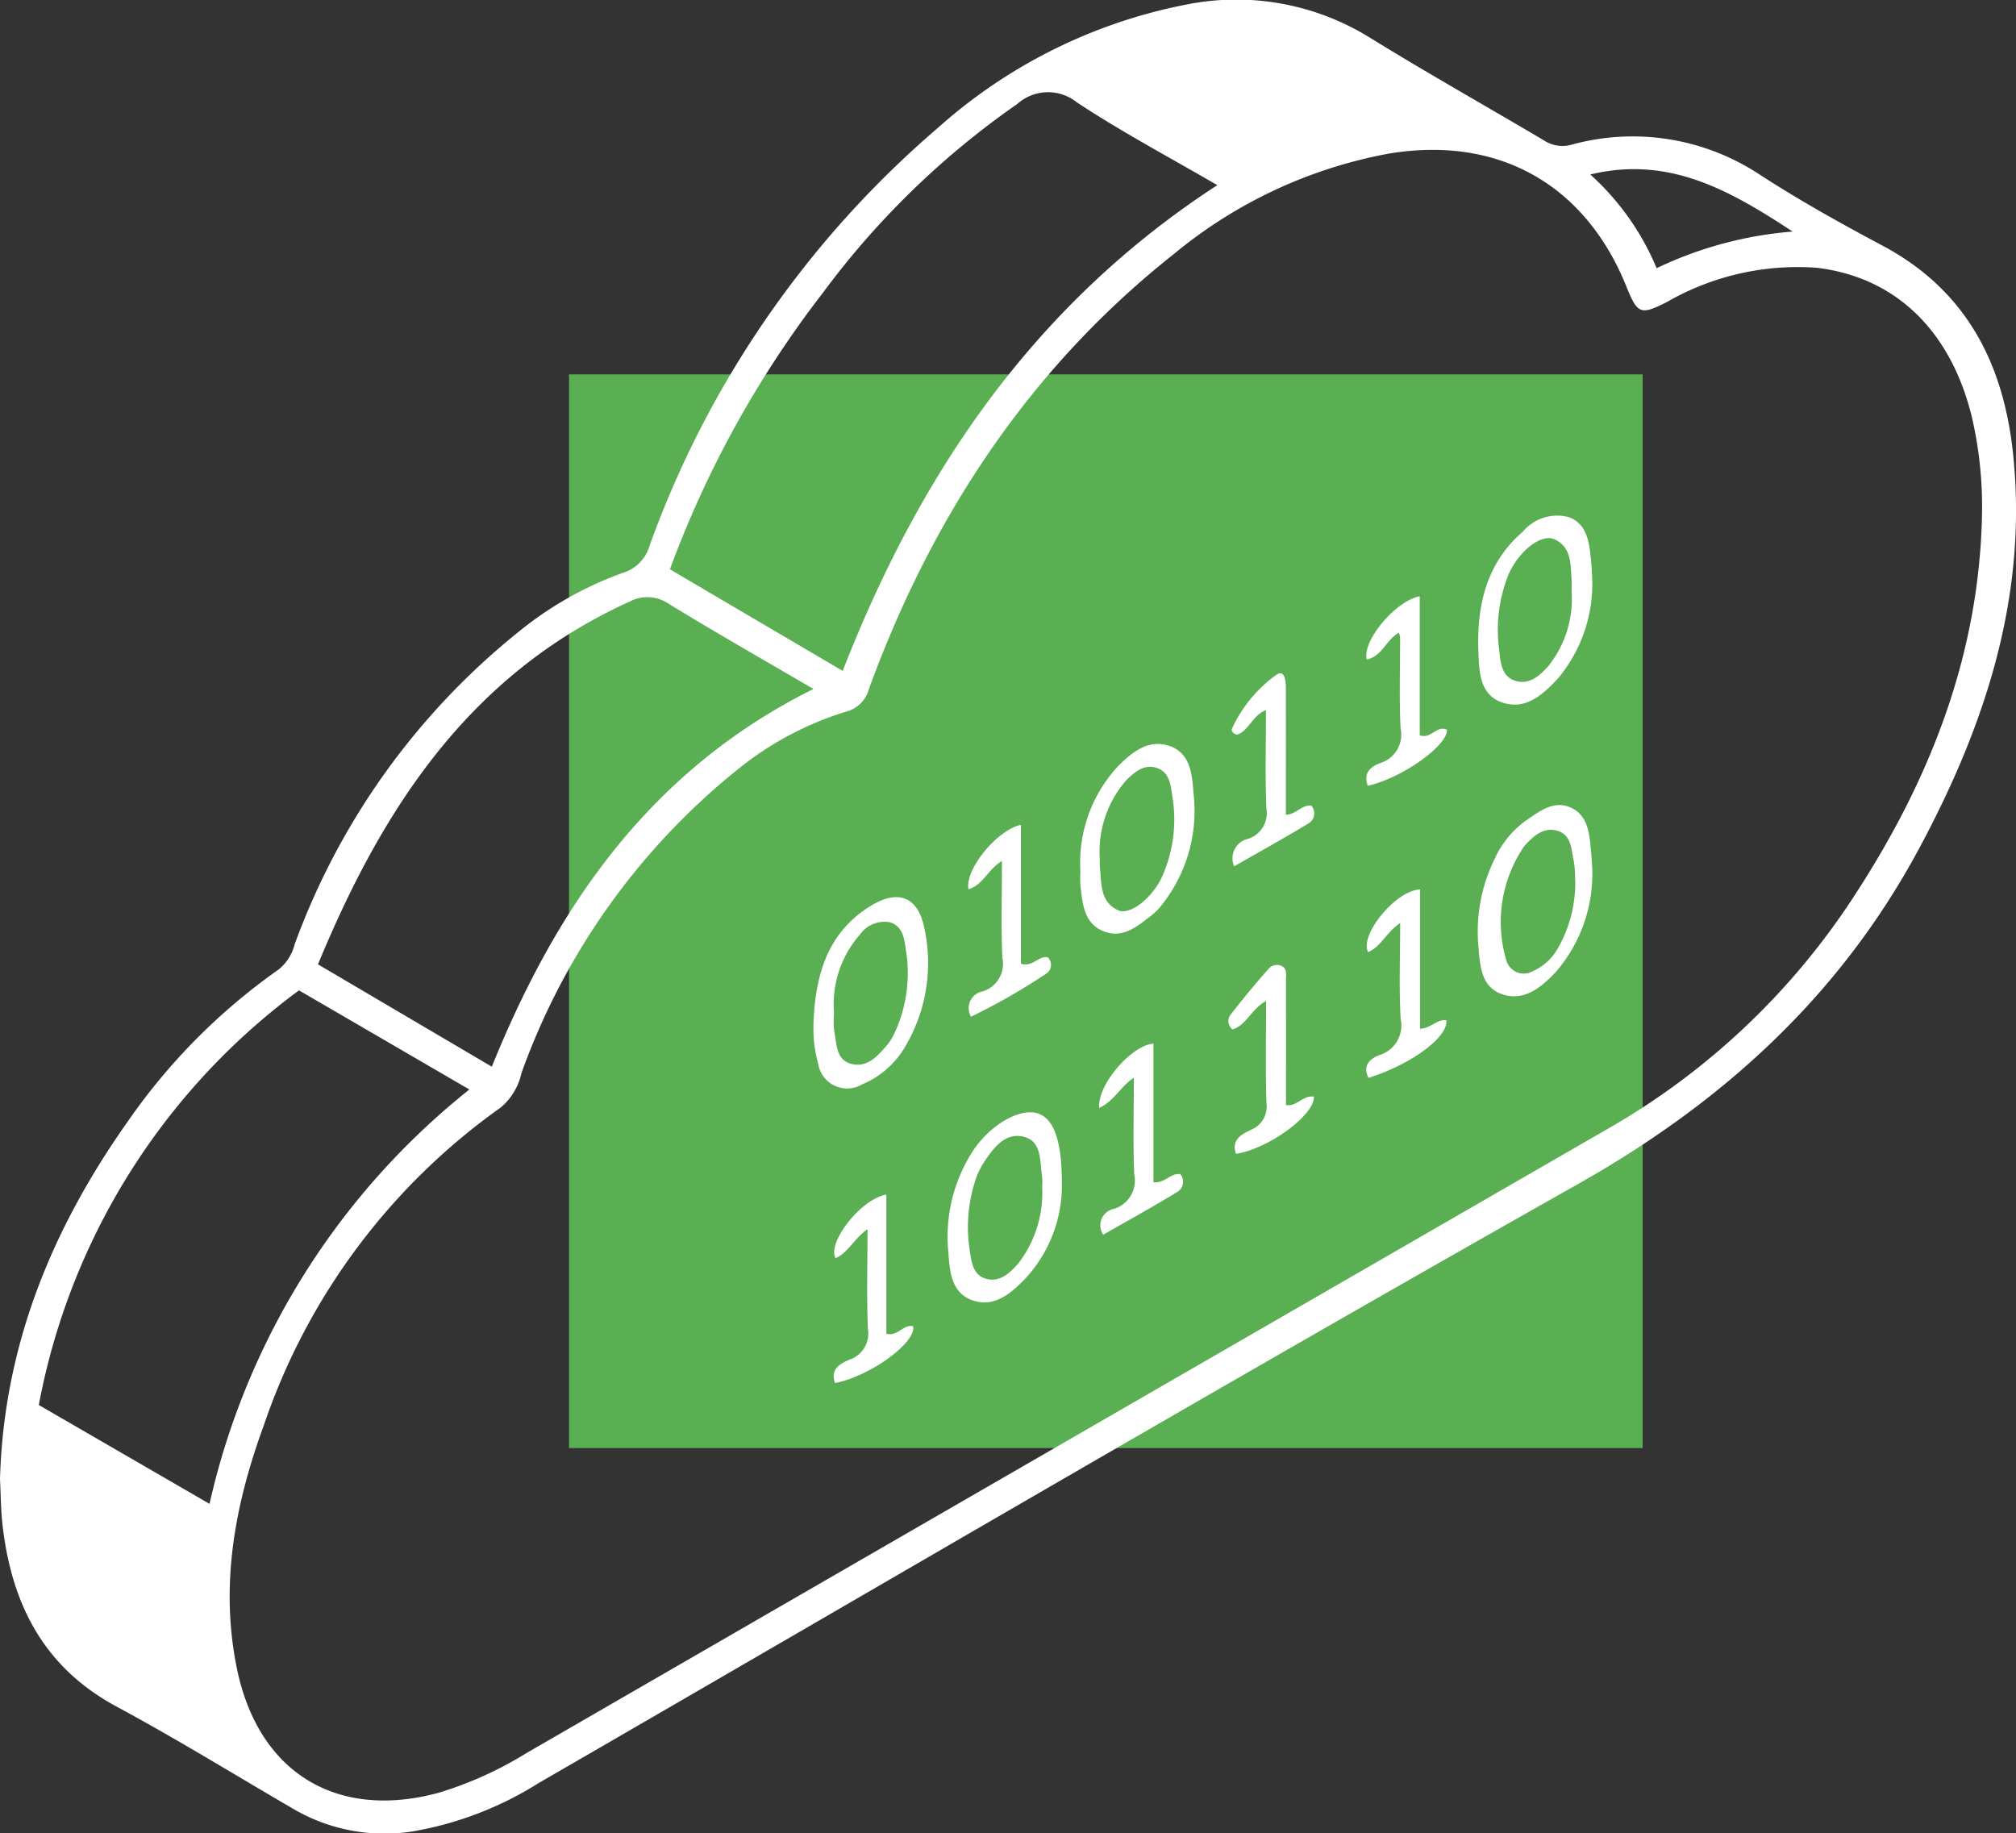 <svg id="Grupo_3538" data-name="Grupo 3538" xmlns="http://www.w3.org/2000/svg" xmlns:xlink="http://www.w3.org/1999/xlink" width="106.373" height="96.735" viewBox="0 0 106.373 96.735">
  <rect x="0" y="0" width="106.373" height="96.735" fill="#333333" stroke="none"/>
  <defs>
    <clipPath id="clip-path">
      <rect id="Retângulo_3917" data-name="Retângulo 3917" width="106.373" height="96.735" fill="none"/>
    </clipPath>
  </defs>
  <rect id="Retângulo_3916" data-name="Retângulo 3916" width="56.65" height="56.65" transform="translate(30.024 19.754)" fill="#5aaf52"/>
  <g id="Grupo_3539" data-name="Grupo 3539">
    <g id="Grupo_3538-2" data-name="Grupo 3538" clip-path="url(#clip-path)">
      <path id="Caminho_1781" data-name="Caminho 1781" d="M0,78.042C.2,71,2.739,64.844,6.717,59.208A32.23,32.23,0,0,1,14.7,51.154a2.491,2.491,0,0,0,.848-1.33A37.689,37.689,0,0,1,27.408,33.3a18.671,18.671,0,0,1,5.452-3.073A2.1,2.1,0,0,0,34.272,28.8,52.387,52.387,0,0,1,49.49,6.744,27.53,27.53,0,0,1,62.535.253a13.374,13.374,0,0,1,9.7,1.706c3.041,1.88,6.163,3.631,9.239,5.454A1.758,1.758,0,0,0,82.9,7.64a12.153,12.153,0,0,1,9.88,1.527c2.116,1.378,4.332,2.614,6.562,3.8,4.463,2.379,6.407,6.3,6.888,11.091.747,7.436-1.483,14.2-4.931,20.641-4.163,7.781-10.323,13.422-18.026,17.769C64.9,72.837,46.7,83.516,28.436,94.07a18.266,18.266,0,0,1-6.629,2.555,9.519,9.519,0,0,1-6.277-1.152c-3.123-1.816-6.2-3.717-9.38-5.429C2.294,87.968.613,84.622.136,80.484.041,79.659.041,78.823,0,78.042M104.578,27.161a20.835,20.835,0,0,0-.536-5.168c-1.11-4.526-4-7.363-8.176-7.864a13.835,13.835,0,0,0-7.921,1.81c-1.387.7-1.541.639-2.131-.824-2.189-5.424-6.808-7.986-12.589-7a24.815,24.815,0,0,0-11.271,5.275c-7.64,6.042-12.778,13.871-16.1,22.943a1.677,1.677,0,0,1-1.2,1.213,16.911,16.911,0,0,0-5.539,2.9A36.186,36.186,0,0,0,27.513,56.627a3.308,3.308,0,0,1-1.088,1.806,33.908,33.908,0,0,0-12.5,16.757c-1.52,4.148-2.338,8.424-1.421,12.864,1.131,5.474,5.256,8,10.643,6.537a19.574,19.574,0,0,0,4.626-2.09Q56.256,76.041,84.753,59.606a38,38,0,0,0,13.18-12.481c3.941-6.073,6.5-12.627,6.646-19.965M64.23,9.769c-2.511-1.462-5.036-2.8-7.411-4.37a2.43,2.43,0,0,0-3.14.085,43.927,43.927,0,0,0-10.232,9.929,54.853,54.853,0,0,0-8.1,14.625l9.118,5.36C48.557,24.9,54.6,16.031,64.23,9.769M15.776,52.255A35.24,35.24,0,0,0,2.048,74.132l9.007,5.215A38.88,38.88,0,0,1,24.767,57.485l-8.991-5.23M42.916,36.35c-2.626-1.536-5.138-2.964-7.6-4.472a2.009,2.009,0,0,0-2.1-.134c-8.453,3.834-13.046,10.925-16.438,19.138l9.173,5.4c3.437-8.506,8.392-15.666,16.969-19.929M94.587,12.218c-3.345-2.2-6.548-4.009-10.676-3.011a13.782,13.782,0,0,1,3.5,4.943,20.324,20.324,0,0,1,7.175-1.932" transform="translate(0 0)" fill="#fff"/>
      <path id="Caminho_1782" data-name="Caminho 1782" d="M305.226,166.263a7.915,7.915,0,0,1-1.94,5.543c-.749.781-1.641,1.542-2.8,1.156-1.124-.375-1.177-1.511-1.263-2.508a8.7,8.7,0,0,1,.859-4.645,5.06,5.06,0,0,1,1.7-2.052c.689-.462,1.409-1.04,2.287-.658.921.4,1,1.333,1.085,2.2.036.364.054.73.07.96m-.9.626a5.727,5.727,0,0,0-.068-.944c-.142-.628-.117-1.424-.917-1.622-.732-.181-1.248.332-1.7.825a7.093,7.093,0,0,0-.935,6.057.955.955,0,0,0,1.388.539,2.814,2.814,0,0,0,1.259-1.1,6.917,6.917,0,0,0,.977-3.752" transform="translate(-221.214 -120.499)" fill="#fff"/>
      <path id="Caminho_1783" data-name="Caminho 1783" d="M305.276,107.456a7.78,7.78,0,0,1-1.809,5.411c-.777.832-1.692,1.687-2.941,1.258-1.169-.4-1.206-1.591-1.248-2.612-.1-2.442.385-4.707,2.343-6.4a2.364,2.364,0,0,1,2.45-.758c.968.387,1.054,1.367,1.148,2.271.038.363.051.729.058.833m-1.083.82c0-.2.013-.4,0-.6-.061-.819.012-1.732-.893-2.158-.61-.287-1.6.392-2.2,1.4a4.241,4.241,0,0,0-.231.44,7.828,7.828,0,0,0-.493,4.011c.059.657.128,1.421.9,1.627.723.192,1.27-.314,1.708-.817a5.673,5.673,0,0,0,1.211-3.9" transform="translate(-221.269 -77.062)" fill="#fff"/>
      <path id="Caminho_1784" data-name="Caminho 1784" d="M164.681,188.332c.094-2.528.689-4.823,3.033-6.26,1.472-.9,2.508-.449,2.831,1.229a8.651,8.651,0,0,1-1,6.164,4.71,4.71,0,0,1-2.28,2.024,1.549,1.549,0,0,1-2.333-1.077,6.864,6.864,0,0,1-.247-2.081m1.085-.608a4.915,4.915,0,0,0,.011.994c.139.657.079,1.51.934,1.707.818.188,1.348-.416,1.833-.976a2.823,2.823,0,0,0,.377-.584,7.489,7.489,0,0,0,.633-4.466c-.08-.594-.16-1.248-.845-1.455a1.587,1.587,0,0,0-1.577.649,5.544,5.544,0,0,0-1.367,4.132" transform="translate(-121.761 -134.282)" fill="#fff"/>
      <path id="Caminho_1785" data-name="Caminho 1785" d="M197.907,229.132a7.231,7.231,0,0,1-1.961,4.861c-.723.739-1.584,1.492-2.708,1.129-1.187-.383-1.25-1.563-1.323-2.578a8.3,8.3,0,0,1,1.3-5.323c.935-1.411,2.51-2.288,3.444-1.968.831.284,1.272,1.464,1.246,3.879m-1.042.044a3.849,3.849,0,0,0,0-.6c-.126-.8,0-1.865-.972-2.1-1-.245-1.61.615-2.114,1.374a4.021,4.021,0,0,0-.485,1.086,7.95,7.95,0,0,0-.26,3.454c.1.633.146,1.352.845,1.572.726.229,1.276-.287,1.718-.788a6.084,6.084,0,0,0,1.273-4" transform="translate(-141.877 -166.498)" fill="#fff"/>
      <path id="Caminho_1786" data-name="Caminho 1786" d="M218.692,157.277a7.484,7.484,0,0,1,1.981-5.487c.737-.739,1.614-1.465,2.736-1.071,1.076.377,1.184,1.483,1.248,2.435a8,8,0,0,1-1.763,6.069,2.952,2.952,0,0,1-.431.418c-.743.568-1.5,1.248-2.515.863-1.076-.41-1.139-1.461-1.252-2.425a6.93,6.93,0,0,1,0-.8m1.023-.633a3.644,3.644,0,0,0,0,.4c.1.875-.028,1.881.969,2.339.6.275,1.72-.583,2.266-1.665a7.361,7.361,0,0,0,.585-4.381c-.078-.6-.161-1.257-.83-1.47-.648-.207-1.153.217-1.584.643a5.711,5.711,0,0,0-1.408,4.135" transform="translate(-161.688 -111.356)" fill="#fff"/>
      <path id="Caminho_1787" data-name="Caminho 1787" d="M197.79,168.891c-.759.473-1.006,1.271-1.762,1.495-.216-1,1.473-3.118,2.764-3.4v7.327c.643.2.914-.443,1.425-.333a.556.556,0,0,1-.084.855,33.332,33.332,0,0,1-3.975,2.276.9.9,0,0,1,.625-1.338,1.517,1.517,0,0,0,1.029-1.77c-.073-1.657-.021-3.319-.021-5.113" transform="translate(-144.924 -123.466)" fill="#fff"/>
      <path id="Caminho_1788" data-name="Caminho 1788" d="M279.446,187.417c.581-.024.892-.522,1.385-.45.106.893-1.855,2.329-4.107,3.041-.325-.661.074-1.012.589-1.207a1.633,1.633,0,0,0,1.107-1.913c-.092-1.646-.025-3.3-.025-5.049-.717.477-1,1.233-1.686,1.533-.489-.851,1.417-3.248,2.737-3.307Z" transform="translate(-204.516 -133.136)" fill="#fff"/>
      <path id="Caminho_1789" data-name="Caminho 1789" d="M222.533,214.668c-.124-1.188,1.683-3.3,2.858-3.389v7.312c.62.067.9-.5,1.417-.426a.626.626,0,0,1-.181.953c-1.26.77-2.555,1.482-3.884,2.242a.879.879,0,0,1,.569-1.362,1.569,1.569,0,0,0,1.066-1.832c-.071-1.653-.02-3.311-.02-5.088-.708.466-1.028,1.222-1.825,1.59" transform="translate(-164.531 -156.214)" fill="#fff"/>
      <path id="Caminho_1790" data-name="Caminho 1790" d="M279.427,120.694v7.34c.607.216.907-.564,1.438-.286.023.84-2.38,2.545-4.177,2.949-.258-.669.144-1.012.663-1.2a1.573,1.573,0,0,0,1.064-1.841c-.077-1.6-.022-3.2-.025-4.8a1.105,1.105,0,0,0-.067-.234c-.661.367-.888,1.249-1.689,1.414-.277-.908,1.462-3.079,2.793-3.338" transform="translate(-204.515 -89.238)" fill="#fff"/>
      <path id="Caminho_1791" data-name="Caminho 1791" d="M253.189,202.3c.042.983-2.451,2.773-4.113,3.01-.26-.751.308-1.028.8-1.267a1.319,1.319,0,0,0,.807-1.415c-.053-1.753-.018-3.509-.018-5.379-.782.422-1.036,1.278-1.771,1.5a.552.552,0,0,1-.1-.78c.635-.815,1.29-1.616,1.977-2.387a.59.59,0,0,1,.725-.179c.29.164.217.462.218.721q.005,3.3,0,6.611c.572.111.873-.523,1.478-.44" transform="translate(-183.861 -144.434)" fill="#fff"/>
      <path id="Caminho_1792" data-name="Caminho 1792" d="M171.565,241.806v7.351c.6.163.892-.513,1.409-.4.194.851-2.256,2.641-4.116,3-.267-.746.265-1.018.777-1.24a1.445,1.445,0,0,0,.959-1.6c-.075-1.715-.023-3.435-.023-5.276-.71.49-1.008,1.225-1.683,1.531-.465-.8,1.317-3.124,2.676-3.355" transform="translate(-124.797 -178.785)" fill="#fff"/>
      <path id="Caminho_1793" data-name="Caminho 1793" d="M252.232,143.773c.543-.007.826-.533,1.338-.479a.613.613,0,0,1-.156.946c-1.262.764-2.554,1.479-3.914,2.258a1.055,1.055,0,0,1,.746-1.454,1.423,1.423,0,0,0,.955-1.61c-.069-1.688-.021-3.382-.021-5.178-.728.28-.915,1.109-1.525,1.294-.24-.055-.314-.209-.268-.316a7.177,7.177,0,0,1,2.284-2.8c.506-.392.557.274.558.663q.006,2.846,0,5.692v.984" transform="translate(-184.382 -100.788)" fill="#fff"/>
    </g>
  </g>
</svg>

